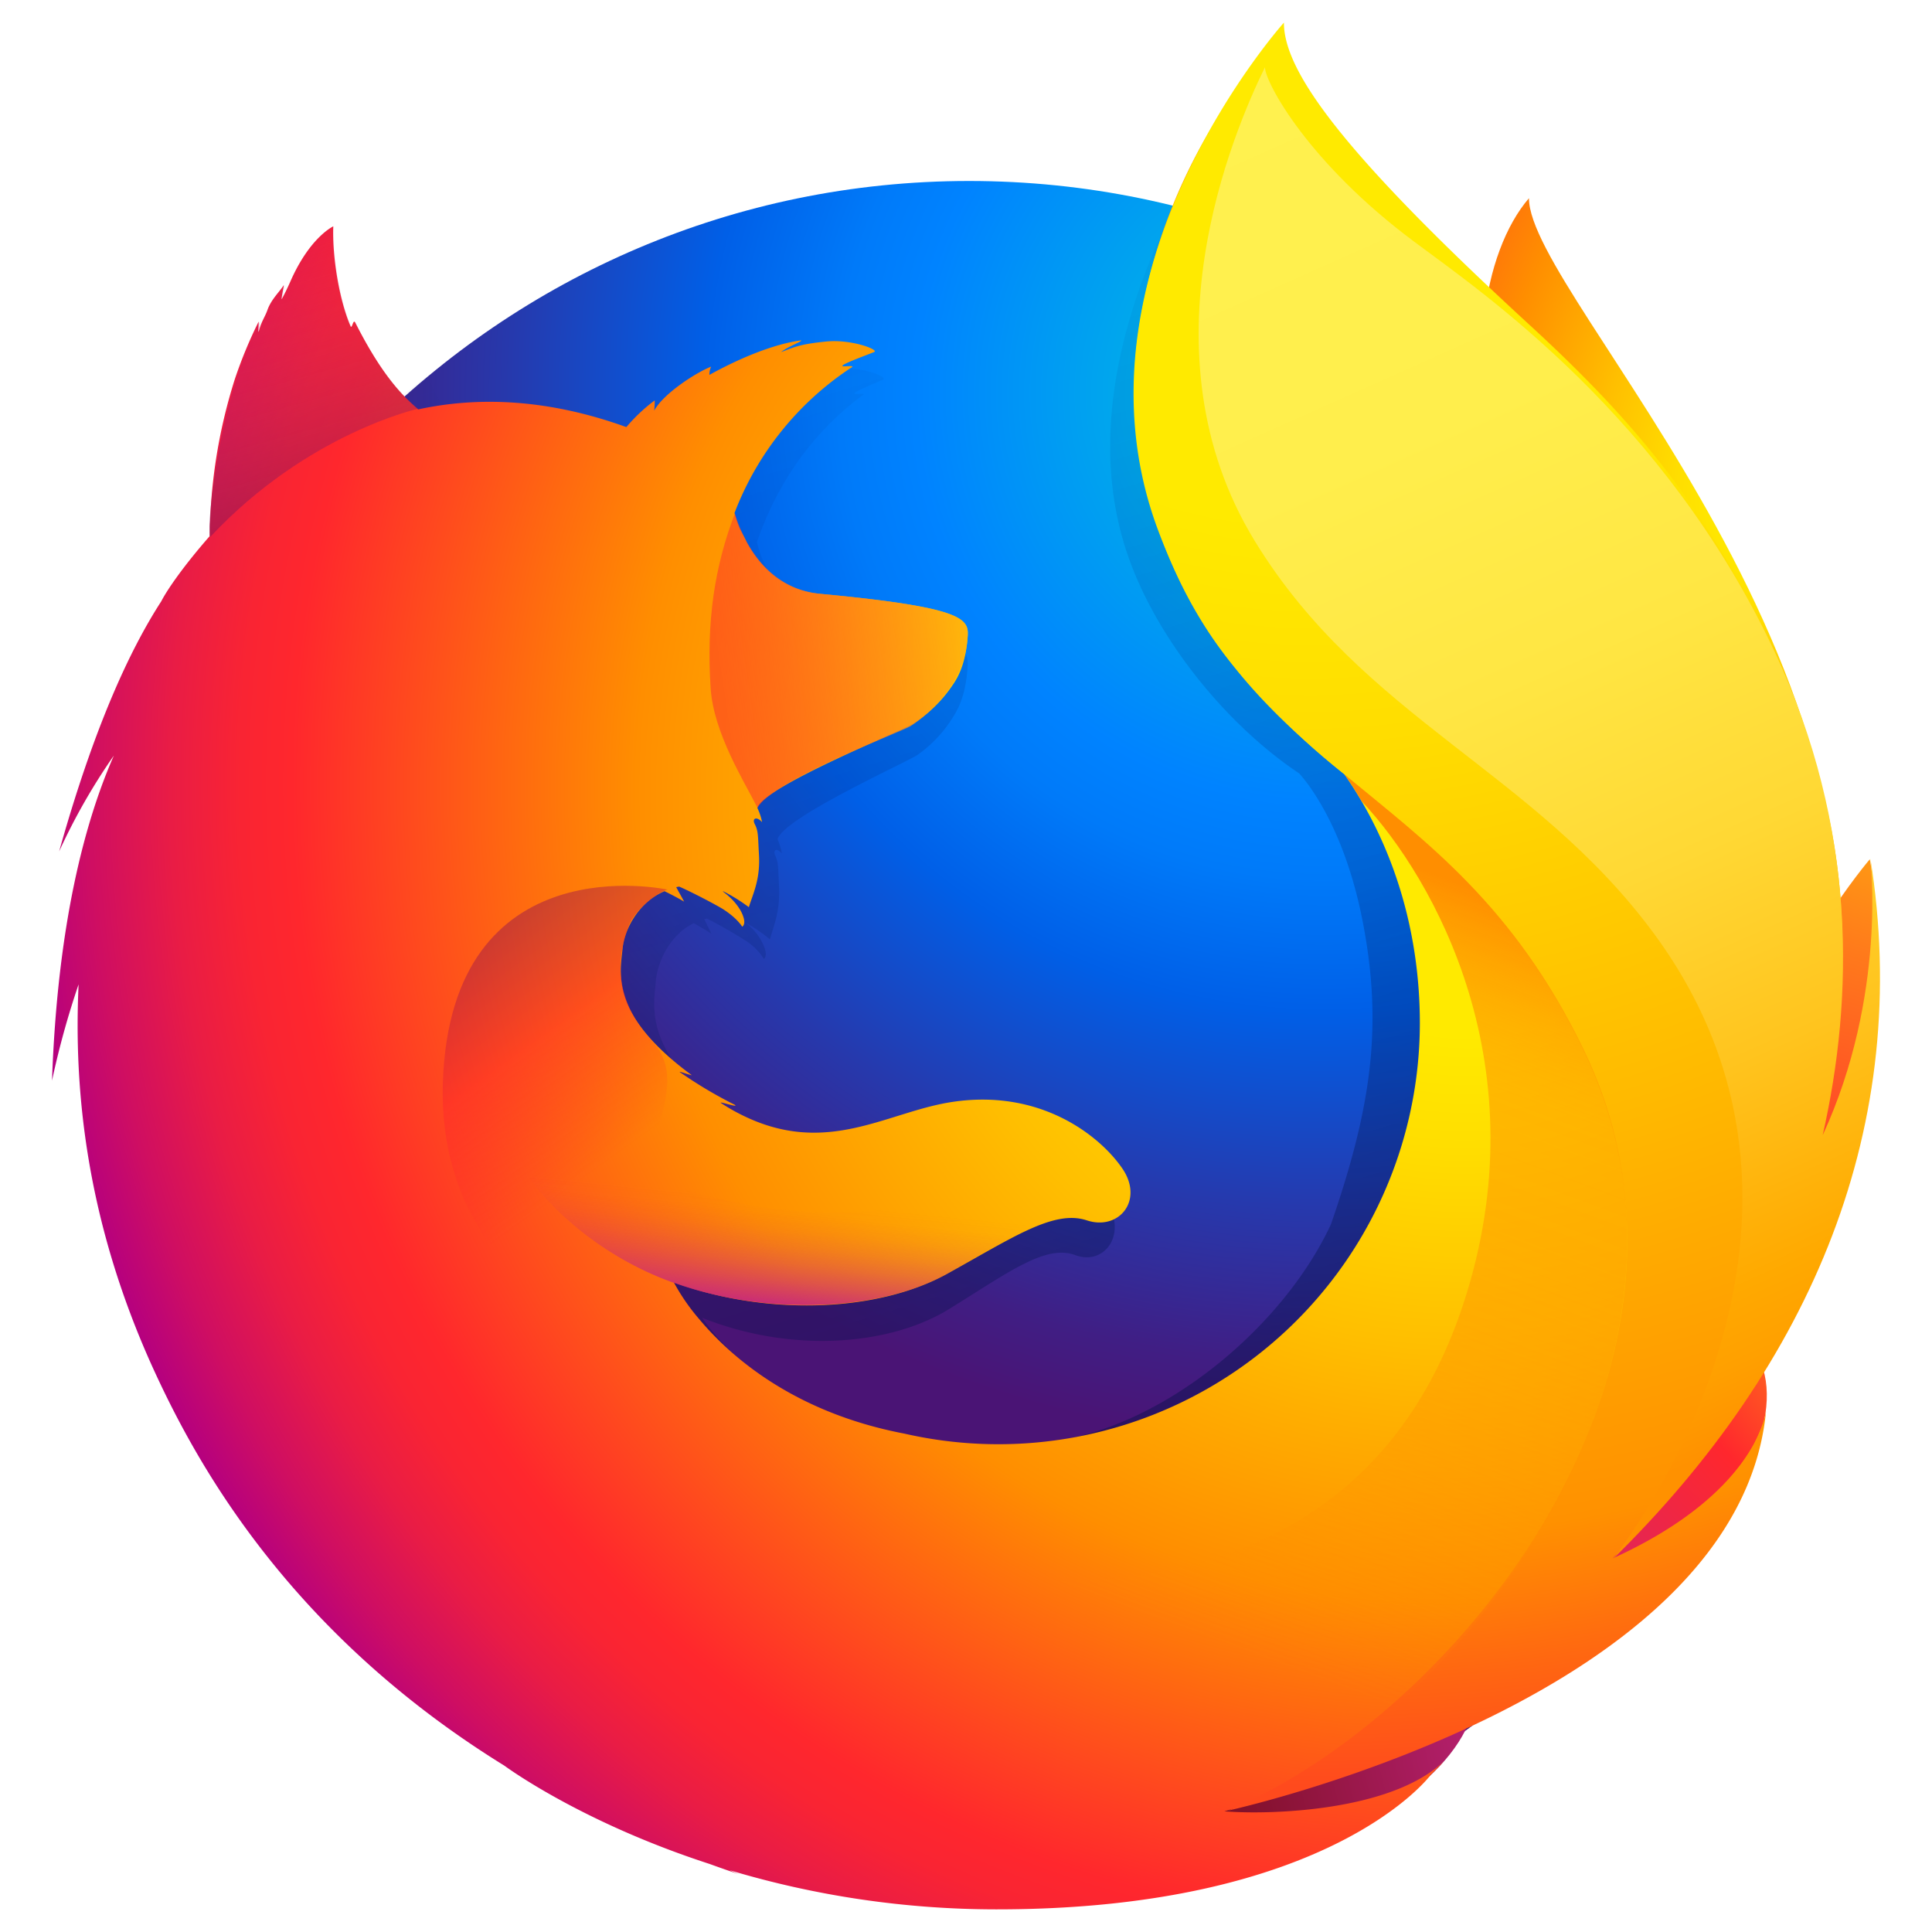 <?xml version="1.0" encoding="UTF-8"?> <svg xmlns="http://www.w3.org/2000/svg" xmlns:xlink="http://www.w3.org/1999/xlink" id="Layer_1" data-name="Layer 1" width="512" height="512" viewBox="0 0 512 512"><defs><radialGradient id="radial-gradient" cx="-15098.341" cy="8665.048" fx="-15112.954" r="229.103" gradientTransform="matrix(0.762, 0.034, 0.05, -1.12, 11546.945, 10349.297)" gradientUnits="userSpaceOnUse"><stop offset="0.045" stop-color="#ffea00"></stop><stop offset="0.12" stop-color="#ffde00"></stop><stop offset="0.254" stop-color="#ffbf00"></stop><stop offset="0.429" stop-color="#ff8e00"></stop><stop offset="0.769" stop-color="#ff272d"></stop><stop offset="0.872" stop-color="#e0255a"></stop><stop offset="0.953" stop-color="#cc2477"></stop><stop offset="1" stop-color="#c42482"></stop></radialGradient><radialGradient id="radial-gradient-2" cx="-7817.106" cy="8239.38" r="402.047" gradientTransform="matrix(1.225, 0, 0, -1.225, 9926.688, 10197.378)" gradientUnits="userSpaceOnUse"><stop offset="0" stop-color="#00ccda"></stop><stop offset="0.22" stop-color="#0083ff"></stop><stop offset="0.261" stop-color="#007af9"></stop><stop offset="0.33" stop-color="#0060e8"></stop><stop offset="0.333" stop-color="#005fe7"></stop><stop offset="0.438" stop-color="#2639ad"></stop><stop offset="0.522" stop-color="#401e84"></stop><stop offset="0.566" stop-color="#4a1475"></stop></radialGradient><linearGradient id="linear-gradient" x1="288.503" y1="-118.525" x2="191.228" y2="199.68" gradientTransform="matrix(1, 0, 0, -1, 0, 258)" gradientUnits="userSpaceOnUse"><stop offset="0" stop-color="#000f43" stop-opacity="0.4"></stop><stop offset="0.485" stop-color="#001962" stop-opacity="0.173"></stop><stop offset="1" stop-color="#002079" stop-opacity="0"></stop></linearGradient><radialGradient id="radial-gradient-3" cx="-8710.4" cy="6970.257" r="135.613" gradientTransform="matrix(1.219, 0.123, 0.123, -1.219, 10278.847, 9897.014)" gradientUnits="userSpaceOnUse"><stop offset="0.003" stop-color="#ffea00"></stop><stop offset="0.497" stop-color="#ff272d"></stop><stop offset="1" stop-color="#c42482"></stop></radialGradient><radialGradient id="radial-gradient-4" cx="-8722.669" cy="7100.293" r="226.462" gradientTransform="matrix(1.219, 0.123, 0.123, -1.219, 10278.847, 9897.014)" gradientUnits="userSpaceOnUse"><stop offset="0.003" stop-color="#ffe900"></stop><stop offset="0.157" stop-color="#ffaf0e"></stop><stop offset="0.316" stop-color="#ff7a1b"></stop><stop offset="0.472" stop-color="#ff4e26"></stop><stop offset="0.621" stop-color="#ff2c2e"></stop><stop offset="0.762" stop-color="#ff1434"></stop><stop offset="0.892" stop-color="#ff0538"></stop><stop offset="1" stop-color="#ff0039"></stop></radialGradient><radialGradient id="radial-gradient-5" cx="-8690.639" cy="6890.366" r="207.804" gradientTransform="matrix(1.219, 0.123, 0.123, -1.219, 10278.847, 9897.014)" gradientUnits="userSpaceOnUse"><stop offset="0.003" stop-color="#ff272d"></stop><stop offset="0.497" stop-color="#c42482"></stop><stop offset="0.986" stop-color="#620700"></stop></radialGradient><radialGradient id="radial-gradient-6" cx="377.192" cy="51.776" fx="391.408" fy="44.749" r="397.449" gradientTransform="matrix(1, 0, 0, -1, 0, 258)" gradientUnits="userSpaceOnUse"><stop offset="0.156" stop-color="#ffea00"></stop><stop offset="0.231" stop-color="#ffde00"></stop><stop offset="0.365" stop-color="#ffbf00"></stop><stop offset="0.541" stop-color="#ff8e00"></stop><stop offset="0.763" stop-color="#ff272d"></stop><stop offset="0.796" stop-color="#f92433"></stop><stop offset="0.841" stop-color="#e91c45"></stop><stop offset="0.893" stop-color="#cf0e62"></stop><stop offset="0.935" stop-color="#b5007f"></stop></radialGradient><radialGradient id="radial-gradient-7" cx="347.289" cy="251.345" r="469.316" gradientTransform="matrix(1, 0, 0, -1, 0, 258)" gradientUnits="userSpaceOnUse"><stop offset="0.279" stop-color="#ffea00"></stop><stop offset="0.402" stop-color="#fd0"></stop><stop offset="0.63" stop-color="#ffba00"></stop><stop offset="0.856" stop-color="#ff9100"></stop><stop offset="0.933" stop-color="#ff6711"></stop><stop offset="0.994" stop-color="#ff4a1d"></stop></radialGradient><linearGradient id="linear-gradient-2" x1="-9057.278" y1="7050.06" x2="-8912.785" y2="7086.891" gradientTransform="matrix(1.219, 0.123, 0.123, -1.219, 10278.847, 9897.014)" gradientUnits="userSpaceOnUse"><stop offset="0" stop-color="#c42482" stop-opacity="0.5"></stop><stop offset="0.474" stop-color="#ff272d" stop-opacity="0.5"></stop><stop offset="0.486" stop-color="#ff2c2c" stop-opacity="0.513"></stop><stop offset="0.675" stop-color="#ff7a1a" stop-opacity="0.72"></stop><stop offset="0.829" stop-color="#ffb20d" stop-opacity="0.871"></stop><stop offset="0.942" stop-color="#ffd605" stop-opacity="0.964"></stop><stop offset="1" stop-color="#ffe302"></stop></linearGradient><linearGradient id="linear-gradient-3" x1="133.601" y1="1455.747" x2="105.871" y2="1526.808" gradientTransform="matrix(0.995, 0.1, 0.1, -0.995, -191.701, 1573.146)" gradientUnits="userSpaceOnUse"><stop offset="0" stop-color="#891551" stop-opacity="0.6"></stop><stop offset="1" stop-color="#c42482" stop-opacity="0"></stop></linearGradient><linearGradient id="linear-gradient-4" x1="-137.669" y1="-246.578" x2="-89.85" y2="-300.89" gradientTransform="matrix(0.995, 0.1, 0.1, -0.995, 287.434, 12.734)" gradientUnits="userSpaceOnUse"><stop offset="0.005" stop-color="#891551" stop-opacity="0.5"></stop><stop offset="0.484" stop-color="#ff272d" stop-opacity="0.5"></stop><stop offset="1" stop-color="#ff272d" stop-opacity="0"></stop></linearGradient><linearGradient id="linear-gradient-5" x1="-47.211" y1="-340.964" x2="-47.177" y2="-302.966" gradientTransform="matrix(0.995, 0.1, 0.1, -0.995, 287.434, 12.734)" gradientUnits="userSpaceOnUse"><stop offset="0" stop-color="#c42482"></stop><stop offset="0.083" stop-color="#c42482" stop-opacity="0.81"></stop><stop offset="0.206" stop-color="#c42482" stop-opacity="0.565"></stop><stop offset="0.328" stop-color="#c42482" stop-opacity="0.362"></stop><stop offset="0.447" stop-color="#c42482" stop-opacity="0.204"></stop><stop offset="0.562" stop-color="#c42482" stop-opacity="0.091"></stop><stop offset="0.673" stop-color="#c42482" stop-opacity="0.023"></stop><stop offset="0.773" stop-color="#c42482" stop-opacity="0"></stop></linearGradient><linearGradient id="linear-gradient-6" x1="329.093" y1="233.646" x2="484.406" y2="-113.658" gradientTransform="matrix(1, 0, 0, -1, 0, 258)" gradientUnits="userSpaceOnUse"><stop offset="0" stop-color="#fff14f"></stop><stop offset="0.268" stop-color="#ffee4c"></stop><stop offset="0.452" stop-color="#ffe643"></stop><stop offset="0.612" stop-color="#ffd834"></stop><stop offset="0.757" stop-color="#ffc41e"></stop><stop offset="0.892" stop-color="#ffab02"></stop><stop offset="0.902" stop-color="#ffa900"></stop><stop offset="0.949" stop-color="#ffa000"></stop><stop offset="1" stop-color="#ff9100"></stop></linearGradient><linearGradient id="linear-gradient-7" x1="359.761" y1="33.906" x2="286.191" y2="-163.63" gradientTransform="matrix(1, 0, 0, -1, 0, 258)" gradientUnits="userSpaceOnUse"><stop offset="0" stop-color="#ff8e00"></stop><stop offset="0.04" stop-color="#ff8e00" stop-opacity="0.858"></stop><stop offset="0.084" stop-color="#ff8e00" stop-opacity="0.729"></stop><stop offset="0.13" stop-color="#ff8e00" stop-opacity="0.628"></stop><stop offset="0.178" stop-color="#ff8e00" stop-opacity="0.557"></stop><stop offset="0.227" stop-color="#ff8e00" stop-opacity="0.514"></stop><stop offset="0.282" stop-color="#ff8e00" stop-opacity="0.5"></stop><stop offset="0.389" stop-color="#ff8e00" stop-opacity="0.478"></stop><stop offset="0.524" stop-color="#ff8e00" stop-opacity="0.416"></stop><stop offset="0.676" stop-color="#ff8e00" stop-opacity="0.314"></stop><stop offset="0.838" stop-color="#ff8e00" stop-opacity="0.172"></stop><stop offset="1" stop-color="#ff8e00" stop-opacity="0"></stop></linearGradient></defs><title>firefox</title><g id="mozilla"><path d="M405.188,52.523c-12.168,14.169-17.835,46.057-5.5,78.382s31.25,25.305,43.039,58.269c15.56,43.5,8.317,101.926,8.317,101.926s18.707,54.171,31.742-3.371C511.642,179.648,405.188,79.139,405.188,52.523Z" fill="url(#radial-gradient)"></path><path id="_Path_" data-name=" Path " d="M256.706,501.243c124.612,0,225.559-101.494,225.559-226.64S381.318,47.963,256.827,47.963,31.39,149.456,31.39,274.6C31.148,399.87,132.214,501.243,256.706,501.243Z" fill="url(#radial-gradient-2)"></path><path d="M425.711,414.352a125.614,125.614,0,0,1-15.306,9.239A357.687,357.687,0,0,0,429.866,391.6a125.54,125.54,0,0,0,12.8-16.083c1.747-2.748,3.716-6.138,5.8-10.071,12.663-22.815,26.626-59.737,27.022-97.663v-.091c.009-.933.015-1.867.007-2.8a130.919,130.919,0,0,0-2.9-28.328c.1.728.192,1.454.283,2.181-.112-.559-.207-1.124-.327-1.684.186,1.033.335,2.032.5,3.04,2.588,21.96.745,43.38-8.477,59.172-.145.23-.3.446-.441.672,4.781-24,6.381-50.5,1.061-77.033,0,0-2.128-12.9-17.976-52.053-9.122-22.537-25.322-41.014-39.634-54.475-12.546-15.521-23.94-25.937-30.221-32.551-13.121-13.815-18.62-24.171-20.878-30.928-1.958-.982-27-25.309-28.989-26.235-10.93,16.947-45.3,69.956-28.953,119.484,7.41,22.445,26.152,45.741,45.765,58.809.862.984,11.672,12.725,16.812,39.206,5.308,27.359,2.518,48.707-8.407,80.276-12.849,27.7-45.766,55.075-76.588,57.876C210.226,388.3,186.1,349.234,186.1,349.234c23.544,9.413,49.577,7.444,65.408-2.315,15.956-9.871,25.607-17.189,33.44-14.3,7.724,2.872,13.872-5.466,8.355-14.11a39.888,39.888,0,0,0-40.346-17.567c-15.972,2.6-30.6,15.248-51.53,3a43.38,43.38,0,0,1-3.927-2.572c-1.38-.907,4.484,1.38,3.116.349a102.161,102.161,0,0,1-13.15-8.748c-.312-.286,3.16,1.107,2.848.821-19.568-16.114-17.124-27-16.509-33.826.492-5.462,4.047-12.461,10.036-15.3,2.893,1.579,4.695,2.784,4.695,2.784s-1.234-2.521-1.9-3.85c.234-.1.458-.074.69-.173,2.37,1.143,7.611,4.115,10.37,5.928a15.275,15.275,0,0,1,4.739,4.795s.946-.521.246-2.732a14.2,14.2,0,0,0-4.9-6.694l.222.025a41.336,41.336,0,0,1,6.03,4.188c1-3.649,2.808-7.459,2.412-14.275-.243-4.792-.131-6.033-.975-7.883-.757-1.59.423-2.21,1.736-.559a16.626,16.626,0,0,0-1.122-3.76l.012-.124c1.638-5.71,34.678-20.56,37.083-22.3a34.212,34.212,0,0,0,9.722-10.569c1.838-2.928,3.22-7.036,3.557-13.268.18-4.494-1.91-7.487-35.319-10.985-9.136-.9-14.5-7.52-17.543-13.629-.556-1.316-1.123-2.509-1.69-3.7a29.51,29.51,0,0,1-1.3-4.285c5.462-15.687,14.639-28.951,28.134-38.973.735-.67-2.938.172-2.2-.5.857-.782,6.456-3.037,7.513-3.545,1.292-.61-5.529-3.506-11.551-2.8-6.132.691-7.435,1.423-10.707,2.81,1.358-1.352,5.677-3.124,4.664-3.112-6.611,1.013-14.826,4.856-21.849,9.209a5.437,5.437,0,0,1,.424-2.209c-3.273,1.388-11.311,7.006-13.651,11.759a22.462,22.462,0,0,0,.135-2.744,42.924,42.924,0,0,0-6.7,7.021l-.123.111c-18.983-7.647-35.687-8.142-49.824-4.713-3.092-3.106-4.6-.835-11.639-16.3-.479-.931.367.919,0,0-1.158-3,.7,4,0,0-11.832,9.335-27.4,19.915-34.871,27.383-.093.3,8.717-2.49,0,0-3.053.872-2.846,2.683-3.31,19.055-.112,1.241-.012,2.631-.113,3.749-5.97,7.6-10.035,14.046-11.573,17.383-7.72,13.3-16.222,34.041-24.464,66.845a169.932,169.932,0,0,1,13.1-25.61c-6.853,17.412-13.479,44.755-14.8,86.862a245.579,245.579,0,0,1,6.368-25.741A240.37,240.37,0,0,0,61.211,371.707a249.321,249.321,0,0,0,25.93,48.475,229.664,229.664,0,0,0,338.57-5.83Z" fill="url(#linear-gradient)"></path><path d="M375.114,446.4c82.759-9.583,119.4-94.868,72.348-96.544C404.966,348.5,335.914,450.923,375.114,446.4Z" fill="url(#radial-gradient-3)"></path><path d="M453.421,332.435c56.939-33.137,42.093-104.716,42.093-104.716s-21.975,25.528-36.9,66.22C443.864,334.233,419.188,352.449,453.421,332.435Z" fill="url(#radial-gradient-4)"></path><path d="M272.662,488.755c79.384,25.331,147.612-37.2,105.556-58.089C339.98,411.831,234.984,476.777,272.662,488.755Z" fill="url(#radial-gradient-5)"></path><path d="M459.336,362.826c1.931-2.725,4.543-11.451,6.85-15.351C480.2,324.852,480.3,306.813,480.3,306.4c8.465-42.286,7.7-59.553,2.49-91.485-4.192-25.712-22.521-62.547-38.4-80.285-16.362-18.275-4.835-12.321-20.677-25.67-13.886-15.392-27.349-30.635-34.681-36.765-52.986-44.3-51.789-53.707-50.769-55.311-.172.189-.425.469-.748.835-.627-2.5-1.07-4.605-1.07-4.605S307.482,42.077,301.385,90.35c-3.981,31.514,7.816,64.367,24.9,85.365a193.784,193.784,0,0,0,29.98,29.472v-.013c12.906,18.535,20.01,41.407,20.01,66.01A111.7,111.7,0,0,1,239.7,379.93c-29.084-5.542-45.878-20.214-54.254-30.173a54.636,54.636,0,0,1-6.842-9.87c26.059,9.335,54.871,7.382,72.392-2.3,17.657-9.789,28.341-17.045,37.011-14.184,8.547,2.849,15.351-5.42,9.248-13.992-5.981-8.559-21.545-20.818-44.653-17.422-17.678,2.575-33.871,15.122-57.033,2.97a48.941,48.941,0,0,1-4.346-2.55c-1.527-.9,4.963,1.369,3.448.346a114.964,114.964,0,0,1-14.554-8.676c-.345-.283,3.5,1.1,3.15.813-21.657-15.98-18.953-26.775-18.272-33.545.546-5.417,4.479-12.358,11.108-15.173,3.2,1.565,5.2,2.76,5.2,2.76s-1.366-2.5-2.1-3.817c.258-.1.5-.074.762-.172,2.623,1.134,8.423,4.079,11.476,5.879,3.978,2.513,5.245,4.755,5.245,4.755s1.048-.516.273-2.709c-.283-.9-1.489-3.755-5.428-6.638l.246.025a46.074,46.074,0,0,1,6.674,4.153c1.111-3.619,3.109-7.4,2.669-14.156-.268-4.752-.144-5.984-1.079-7.818-.837-1.576.47-2.192,1.922-.553a15.3,15.3,0,0,0-1.242-3.732l.013-.123c1.814-5.662,38.381-20.388,41.043-22.11a35.721,35.721,0,0,0,10.759-10.482c2.033-2.9,3.564-6.979,3.937-13.159.125-2.784-.732-4.988-10.416-7.1-5.813-1.265-14.805-2.5-28.676-3.8-10.111-.893-16.045-7.458-19.416-13.517-.616-1.305-1.243-2.489-1.87-3.669a26.99,26.99,0,0,1-1.439-4.248A80.52,80.52,0,0,1,225.781,97.3c.813-.665-3.252.17-2.439-.494.949-.775,7.146-3.012,8.317-3.516,1.429-.6-6.12-3.475-12.784-2.777-6.788.685-8.229,1.41-11.852,2.787,1.5-1.341,6.284-3.1,5.164-3.087C204.87,91.223,195.774,95.034,188,99.35a4.907,4.907,0,0,1,.469-2.191c-3.622,1.377-12.519,6.948-15.109,11.662a19.964,19.964,0,0,0,.15-2.721,45.047,45.047,0,0,0-7.419,6.961l-.136.111c-21.009-7.584-39.5-8.074-55.143-4.675-3.423-3.079-8.926-7.736-16.713-23.069-.529-.923-.813,1.908-1.22,1-3.026-7.019-4.854-18.518-4.554-26.446,0,0-6.259,2.852-11.439,14.766-.962,2.142-1.579,3.323-2.195,4.5-.284.344.642-3.913.5-3.681-.9,1.524-3.23,3.654-4.254,6.411-.7,2.043-1.689,3.188-2.319,5.736l-.148.234c-.051-.751.187-3.09.014-2.611A119.918,119.918,0,0,0,62.225,100.5a141.364,141.364,0,0,0-6.551,37.888c-.124,1.231-.014,2.61-.126,3.718-6.605,7.543-11.106,13.93-12.808,17.24-8.54,13.2-17.951,33.763-27.073,66.3a162.088,162.088,0,0,1,14.5-25.4c-7.586,17.268-14.919,44.384-16.385,86.143a222.645,222.645,0,0,1,7.049-25.528c-1.31,27.845,1.933,62.368,19.537,101.317,10.452,22.91,34.513,69.436,93.3,105.742l0,0s20,14.888,54.378,26.046c2.541.922,5.115,1.829,7.741,2.71-.824-.333-1.621-.683-2.4-1.043A246.386,246.386,0,0,0,263.919,506c89.014.076,115.267-35.671,115.267-35.671s-.093.07-.261.192q1.884-1.774,3.63-3.688c-14.044,13.262-46.1,14.142-58.079,13.186,20.438-6,33.887-11.081,60.048-21.1q4.591-1.7,9.391-3.882c.346-.153.695-.318,1.043-.476.634-.3,1.263-.575,1.9-.886a177.482,177.482,0,0,0,35.7-22.351c26.27-20.986,31.986-41.442,34.974-54.929-.417,1.292-1.715,4.306-2.627,6.258-6.766,14.472-21.769,23.353-38.063,30.969A350.107,350.107,0,0,0,448.387,381.9C453.705,376.625,455.365,368.372,459.336,362.826Z" fill="url(#radial-gradient-6)"></path><path d="M427.361,413a168.347,168.347,0,0,0,27.616-40.634c18.75-39.422,47.74-104.97,24.908-173.428-18.046-54.107-42.821-83.693-74.279-112.594C354.516,39.413,340.247,18.46,340.247,6c0,0-58.988,65.757-33.405,134.34s77.978,66.069,112.642,137.639c40.79,84.22-33,176.125-94.027,201.849,3.737-.83,135.656-30.683,142.589-106.14C467.889,375.076,464.916,395.946,427.361,413Z" fill="url(#radial-gradient-7)"></path><path d="M256.462,168.283c.2-4.456-2.112-7.449-38.965-10.906-15.162-1.4-20.967-15.414-22.737-21.312-5.392,14.007-7.618,28.705-6.421,46.483.818,11.646,8.643,24.147,12.383,31.486,0,0,.831-1.08,1.215-1.48,7.043-7.333,36.553-18.5,39.325-20.092C244.318,190.532,255.949,182.034,256.462,168.283Z" fill="url(#linear-gradient-2)"></path><path d="M94.227,85.508c-.529-.924-.813,1.907-1.219,1-3.026-7.019-4.867-18.394-4.431-26.434,0,0-6.259,2.853-11.44,14.766-.962,2.142-1.578,3.324-2.2,4.5-.283.344.643-3.913.5-3.681-.9,1.524-3.229,3.655-4.241,6.288-.839,2.154-1.7,3.311-2.344,5.982-.2.726.2-3.213.027-2.733-12.049,23.285-14.348,58.492-13.079,57,25.65-27.389,55.044-33.884,55.044-33.884-3.128-2.3-9.923-8.956-16.616-22.809Z" fill="url(#linear-gradient-3)"></path><path d="M191.549,371.9c-35.429-15.126-75.707-36.46-74.187-84.927,2.071-63.831,59.525-51.215,59.525-51.215-2.168.528-7.965,4.655-10.019,9.054-2.171,5.5-6.133,17.925,5.869,30.946,18.846,20.422-38.719,48.453,50.134,101.406,2.241,1.219-20.829-.727-31.321-5.264Z" fill="url(#linear-gradient-4)"></path><path d="M178.963,340.1c25.123,8.744,54.39,7.21,71.912-2.468,11.73-6.53,26.778-16.989,36.038-14.407-8.017-3.169-14.089-4.649-21.393-5.011-1.244,0-2.734-.027-4.089-.163a69.322,69.322,0,0,0-8.007.439c-4.522.415-9.535,3.268-14.093,2.811-.246-.025,4.421-1.918,4.042-1.832-2.415.5-5.039.612-7.81.956-1.762.2-3.277.416-5.026.489-52.329,4.437-96.554-28.36-96.554-28.36-3.764,12.678,16.853,37.754,44.98,47.546Z" fill="url(#linear-gradient-5)"></path><path d="M427.268,413.34c52.928-51.966,79.706-115.134,68.385-185.985,0,0,4.523,36.331-12.626,73.49,8.239-36.277,9.2-81.359-12.69-128.043-29.214-62.312-77.26-95.1-95.6-108.779C346.942,43.3,335.421,22.194,335.213,17.839c-8.3,17.011-33.418,75.305-2.7,125.509,28.78,47.034,74.118,60.995,105.857,104.139C496.846,326.969,427.268,413.34,427.268,413.34Z" fill="url(#linear-gradient-6)"></path><path d="M419.684,278.13c-18.5-38.212-41.583-54.879-63.421-72.943,2.54,3.557,3.166,4.813,4.573,7.114,19.221,20.486,47.564,70.455,26.987,133.184-38.735,118.077-193.671,62.475-209.914,46.856,6.571,68.338,120.953,101.039,195.427,56.722C415.714,408.947,450,340.75,419.684,278.13Z" fill="url(#linear-gradient-7)"></path></g></svg> 